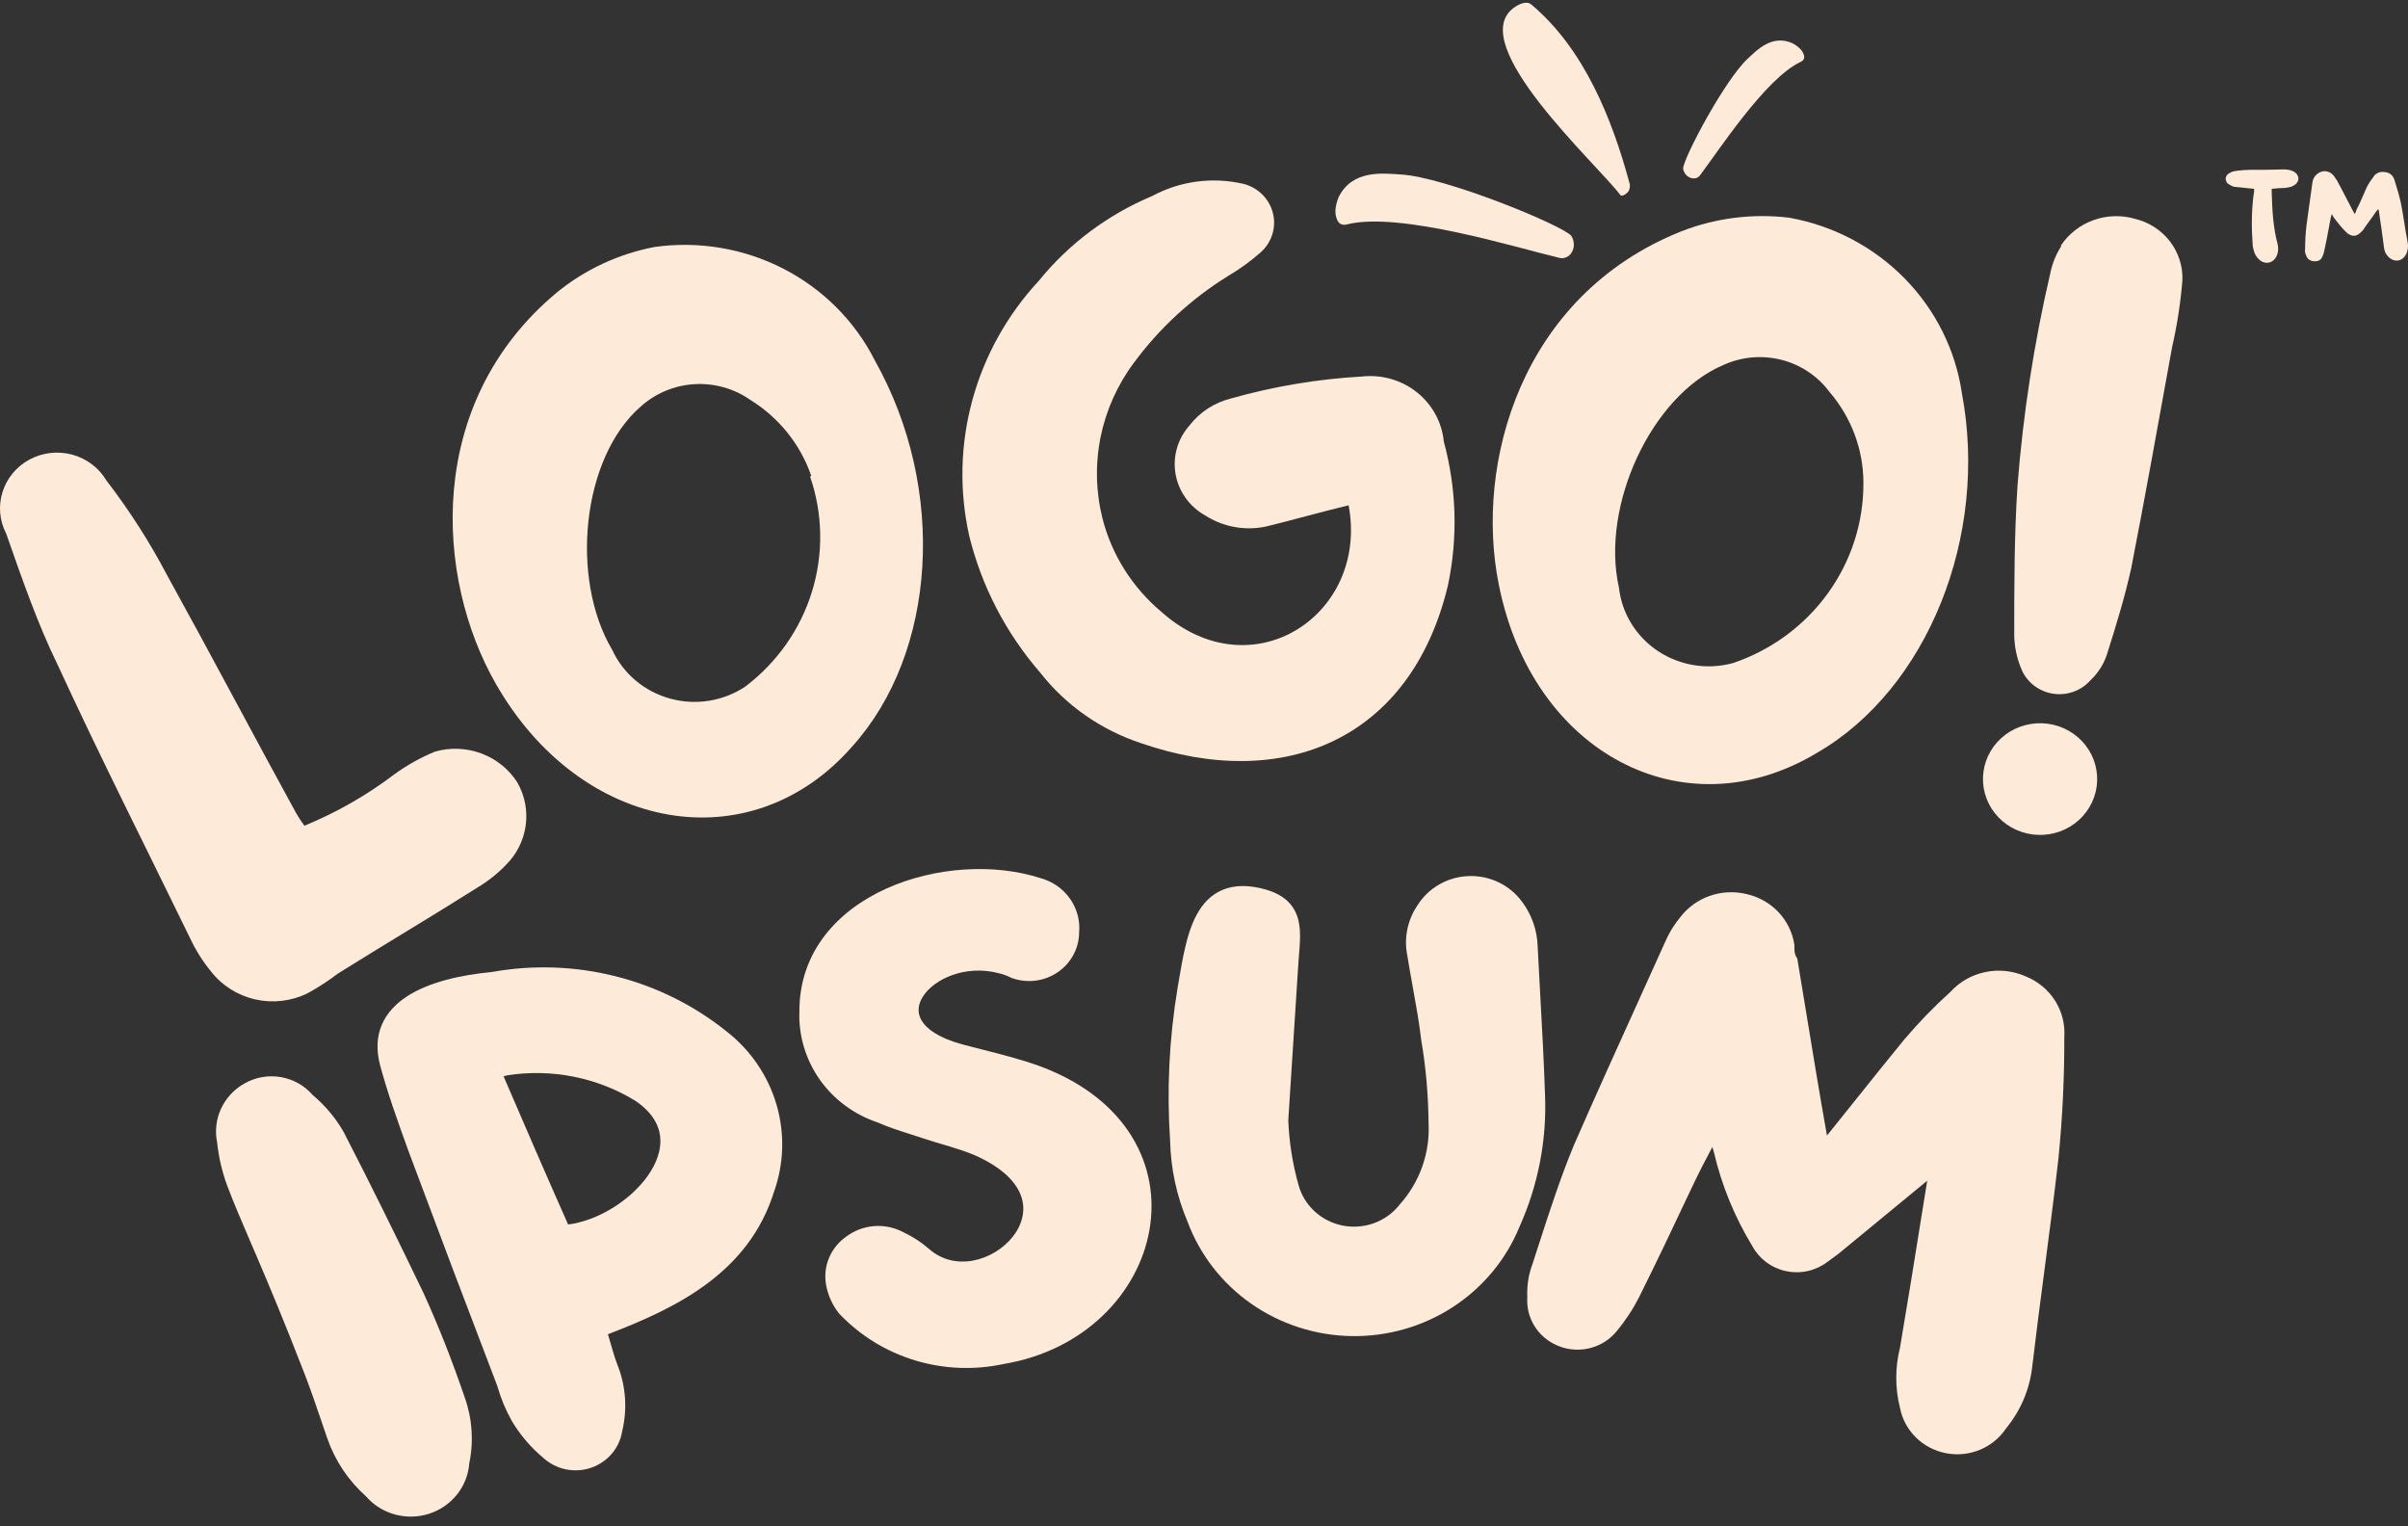 <svg width="101" height="64" viewBox="0 0 101 64" fill="none" xmlns="http://www.w3.org/2000/svg">
<rect x="0" y="0" width="101" height="64" fill="#333333" stroke="none"/>
<g clip-path="url(#clip0_814_12046)">
<path d="M94.546 7.918C94.546 7.992 94.546 8.085 94.527 8.14C94.432 8.862 94.432 9.584 94.489 10.324C94.527 10.509 94.565 10.694 94.716 10.842C94.962 11.12 95.341 11.064 95.492 10.731C95.568 10.564 95.568 10.398 95.53 10.231C95.341 9.528 95.303 8.788 95.284 8.066C95.284 8.029 95.284 7.974 95.284 7.918C95.492 7.9 95.681 7.881 95.852 7.881C95.984 7.863 96.098 7.844 96.192 7.788C96.476 7.64 96.476 7.326 96.174 7.178C96.06 7.122 95.909 7.104 95.776 7.104C95.303 7.122 94.83 7.122 94.356 7.122C94.186 7.122 94.016 7.141 93.845 7.159C93.751 7.178 93.637 7.178 93.562 7.233C93.429 7.289 93.353 7.381 93.353 7.511C93.372 7.64 93.429 7.714 93.562 7.77C93.637 7.826 93.732 7.844 93.826 7.844C94.054 7.863 94.3 7.9 94.546 7.918ZM99.751 8.769C99.751 8.788 99.77 8.806 99.77 8.806C99.845 9.306 99.921 9.787 99.978 10.268C99.997 10.435 100.016 10.583 100.129 10.712C100.375 11.027 100.754 10.99 100.924 10.657C101 10.49 101.019 10.324 100.981 10.139C100.868 9.584 100.811 9.028 100.697 8.492C100.621 8.159 100.527 7.844 100.432 7.548C100.375 7.363 100.243 7.233 100.016 7.215C99.789 7.178 99.618 7.289 99.524 7.455C99.41 7.603 99.315 7.751 99.24 7.918C99.107 8.214 98.994 8.51 98.842 8.788C98.823 8.862 98.804 8.917 98.767 8.973C98.748 8.936 98.729 8.917 98.729 8.917C98.483 8.455 98.255 7.992 98.01 7.548C97.972 7.511 97.953 7.474 97.934 7.437C97.82 7.27 97.688 7.178 97.48 7.178C97.29 7.196 97.139 7.307 97.044 7.474C97.006 7.548 97.006 7.603 96.987 7.677C96.912 8.27 96.817 8.862 96.741 9.454C96.703 9.787 96.684 10.12 96.684 10.453C96.666 10.527 96.684 10.62 96.722 10.694C96.76 10.842 96.874 10.934 97.025 10.953C97.215 10.972 97.347 10.916 97.404 10.768C97.46 10.657 97.48 10.564 97.498 10.472C97.574 10.139 97.631 9.824 97.688 9.51C97.725 9.324 97.744 9.176 97.801 8.973C97.839 9.047 97.877 9.102 97.915 9.158C98.085 9.38 98.255 9.602 98.464 9.787C98.672 9.935 98.842 9.917 99.013 9.75C99.05 9.713 99.069 9.695 99.107 9.658C99.278 9.399 99.486 9.139 99.656 8.88C99.694 8.843 99.713 8.806 99.751 8.769Z" fill="#FEEAD8"/>
<path d="M56.14 8.281C56.008 8.633 55.983 8.886 56.044 9.097C56.111 9.383 56.285 9.477 56.521 9.404C58.745 8.867 63.62 10.393 65.424 10.818C65.85 10.907 66.196 10.37 65.906 9.888C65.482 9.422 60.609 7.424 58.75 7.316C58.021 7.275 56.718 7.093 56.14 8.281Z" fill="#FEEAD8"/>
<path d="M75.192 1.817C75.429 1.95 75.561 2.078 75.627 2.22C75.724 2.407 75.673 2.537 75.509 2.603C74.04 3.304 72.084 6.323 71.295 7.364C71.103 7.604 70.662 7.464 70.595 7.071C70.609 6.625 72.343 3.349 73.31 2.456C73.69 2.108 74.318 1.424 75.192 1.817Z" fill="#FEEAD8"/>
<path d="M63.489 0.33C63.774 0.12 64.07 0.047 64.221 0.183C66.438 2.037 67.614 4.973 68.342 7.661C68.369 7.724 68.371 7.813 68.349 7.907C68.34 7.987 68.28 8.072 68.185 8.137C68.083 8.21 67.996 8.232 67.955 8.169C66.983 6.877 61.433 1.849 63.489 0.33Z" fill="#FEEAD8"/>
<path d="M16.537 32.474C17.068 32.087 17.646 31.765 18.257 31.515C18.897 31.336 19.578 31.366 20.199 31.6C20.82 31.833 21.346 32.258 21.698 32.81C22.013 33.361 22.136 33.997 22.049 34.622C21.962 35.247 21.67 35.827 21.216 36.276C20.865 36.639 20.465 36.956 20.029 37.218C18.085 38.446 16.124 39.606 14.162 40.834C13.761 41.142 13.335 41.417 12.889 41.659C12.211 41.99 11.435 42.078 10.697 41.909C9.959 41.74 9.304 41.324 8.846 40.734C8.504 40.315 8.215 39.858 7.986 39.371C6.128 35.552 4.201 31.751 2.411 27.865C1.586 26.183 0.915 24.248 0.261 22.381C-0.022 21.838 -0.077 21.209 0.107 20.628C0.291 20.046 0.7 19.557 1.247 19.266C1.794 18.974 2.435 18.903 3.035 19.067C3.635 19.231 4.146 19.617 4.459 20.143C5.421 21.394 6.273 22.722 7.005 24.114C8.863 27.478 10.635 30.842 12.425 34.106C12.529 34.286 12.644 34.46 12.769 34.627C14.116 34.074 15.382 33.35 16.537 32.474Z" fill="#FEEAD8"/>
<path d="M35.748 31.3C31.499 36.162 24.376 34.934 20.797 28.676C18.251 24.235 17.804 16.901 23.344 12.275C24.527 11.306 25.941 10.646 27.456 10.357C29.312 10.097 31.206 10.417 32.865 11.272C34.524 12.127 35.865 13.473 36.695 15.118C39.723 20.501 39.293 27.364 35.748 31.3ZM34.028 19.962C33.576 18.64 32.671 17.51 31.464 16.766C30.782 16.29 29.952 16.059 29.116 16.111C28.279 16.163 27.486 16.496 26.871 17.052C24.41 19.189 23.894 24.252 25.684 27.263C25.912 27.754 26.247 28.19 26.665 28.542C27.084 28.893 27.576 29.15 28.107 29.296C28.638 29.442 29.195 29.473 29.739 29.386C30.284 29.299 30.802 29.097 31.258 28.794C32.592 27.783 33.57 26.391 34.057 24.811C34.544 23.231 34.516 21.542 33.976 19.979L34.028 19.962Z" fill="#FEEAD8"/>
<path d="M53.091 22.082C52.656 22.173 52.206 22.179 51.769 22.098C51.332 22.017 50.915 21.851 50.544 21.611C50.22 21.429 49.941 21.18 49.727 20.88C49.513 20.58 49.369 20.238 49.307 19.878C49.244 19.517 49.264 19.148 49.365 18.796C49.466 18.444 49.645 18.119 49.891 17.843C50.318 17.288 50.924 16.891 51.611 16.716C53.405 16.206 55.252 15.896 57.117 15.79C57.526 15.744 57.941 15.778 58.338 15.89C58.734 16.003 59.103 16.191 59.423 16.445C59.744 16.699 60.009 17.013 60.204 17.369C60.399 17.724 60.519 18.114 60.558 18.515C61.095 20.488 61.154 22.556 60.73 24.555C59.181 31.014 53.848 33.235 47.86 31.166C46.18 30.612 44.706 29.581 43.628 28.205C42.19 26.547 41.171 24.582 40.652 22.469C40.231 20.587 40.277 18.633 40.786 16.772C41.295 14.911 42.252 13.196 43.576 11.77C44.834 10.22 46.466 9 48.325 8.221C49.5 7.587 50.875 7.407 52.179 7.716C52.475 7.796 52.743 7.952 52.957 8.168C53.17 8.383 53.321 8.651 53.392 8.943C53.465 9.234 53.455 9.54 53.366 9.827C53.276 10.114 53.11 10.373 52.884 10.576C52.455 10.956 51.988 11.294 51.491 11.585C49.961 12.537 48.63 13.764 47.568 15.202C46.872 16.131 46.392 17.199 46.163 18.33C45.934 19.46 45.962 20.626 46.243 21.745C46.633 23.271 47.499 24.641 48.721 25.665C52.506 29.029 57.426 25.782 56.566 21.19C55.31 21.493 54.209 21.813 53.091 22.082Z" fill="#FEEAD8"/>
<path d="M76.214 31.569C70.623 34.934 64.257 31.569 62.863 24.504C61.848 19.458 63.775 12.393 70.519 9.701C71.954 9.141 73.511 8.944 75.044 9.129C76.887 9.459 78.577 10.346 79.876 11.665C81.176 12.983 82.019 14.668 82.287 16.48C83.423 22.486 80.842 28.895 76.214 31.569ZM78.158 20.248C78.157 18.851 77.651 17.499 76.73 16.43C76.238 15.769 75.527 15.295 74.717 15.089C73.908 14.884 73.05 14.959 72.291 15.303C69.263 16.581 67.13 21.224 67.904 24.639C67.963 25.175 68.141 25.692 68.426 26.153C68.711 26.615 69.095 27.01 69.552 27.311C70.01 27.612 70.529 27.812 71.073 27.897C71.618 27.982 72.174 27.949 72.704 27.801C74.305 27.255 75.691 26.233 76.668 24.879C77.646 23.525 78.167 21.906 78.158 20.248Z" fill="#FEEAD8"/>
<path d="M87.942 32.982C87.858 33.598 87.526 34.156 87.022 34.533C86.516 34.91 85.879 35.075 85.249 34.992C84.62 34.91 84.049 34.586 83.664 34.093C83.278 33.599 83.109 32.976 83.194 32.36C83.278 31.744 83.609 31.187 84.114 30.809C84.619 30.433 85.256 30.267 85.886 30.35C86.516 30.432 87.086 30.756 87.472 31.25C87.857 31.743 88.026 32.367 87.942 32.982ZM86.445 10.29C86.772 9.801 87.252 9.429 87.814 9.229C88.375 9.029 88.987 9.011 89.559 9.179C90.141 9.322 90.655 9.655 91.015 10.123C91.375 10.592 91.56 11.167 91.538 11.753C91.462 12.693 91.318 13.626 91.108 14.546C90.54 17.658 89.989 20.77 89.387 23.848C89.112 25.076 88.751 26.254 88.355 27.498C88.217 27.887 87.987 28.239 87.684 28.524C87.495 28.739 87.255 28.904 86.984 29.003C86.713 29.103 86.42 29.134 86.134 29.094C85.848 29.053 85.576 28.943 85.345 28.773C85.114 28.603 84.93 28.379 84.811 28.121C84.606 27.658 84.495 27.161 84.484 26.657C84.484 24.571 84.484 22.469 84.621 20.366C84.855 17.365 85.315 14.385 85.998 11.45C86.078 11.057 86.23 10.681 86.445 10.34V10.29Z" fill="#FEEAD8"/>
<path fill-rule="evenodd" clip-rule="evenodd" d="M9.268 46.501C9.065 46.944 9.009 47.438 9.108 47.914C9.174 48.541 9.319 49.158 9.54 49.75C9.816 50.476 10.124 51.193 10.504 52.077C10.592 52.281 10.683 52.493 10.779 52.717C11.292 53.914 11.935 55.445 12.793 57.661C13.036 58.29 13.252 58.925 13.469 59.564C13.557 59.822 13.645 60.081 13.735 60.34C14.058 61.263 14.614 62.092 15.351 62.749C15.664 63.111 16.079 63.374 16.545 63.505C17.019 63.639 17.524 63.631 17.994 63.481C18.463 63.331 18.875 63.046 19.177 62.663C19.473 62.288 19.649 61.837 19.683 61.364C19.875 60.445 19.809 59.491 19.493 58.605C18.991 57.132 18.419 55.658 17.76 54.216L17.757 54.21C16.672 51.954 15.57 49.713 14.415 47.472L14.406 47.456C14.068 46.872 13.629 46.35 13.108 45.913C12.77 45.524 12.303 45.261 11.788 45.17C11.262 45.078 10.72 45.171 10.257 45.434C9.82 45.678 9.474 46.051 9.268 46.501Z" fill="#FEEAD8"/>
<path fill-rule="evenodd" clip-rule="evenodd" d="M25.835 40.945C24.135 40.514 22.358 40.451 20.63 40.761C19.292 40.89 17.976 41.191 17.062 41.789C16.597 42.094 16.221 42.484 16.012 42.981C15.802 43.48 15.775 44.051 15.947 44.688C16.262 45.853 16.67 46.987 17.077 48.116L17.143 48.299L17.145 48.303C18.37 51.585 19.607 54.855 20.856 58.115C21.001 58.628 21.207 59.124 21.469 59.591L21.474 59.6C21.82 60.18 22.264 60.7 22.787 61.136C23.049 61.376 23.372 61.541 23.723 61.616C24.078 61.69 24.446 61.669 24.788 61.553C25.131 61.437 25.434 61.231 25.665 60.958C25.893 60.69 26.041 60.366 26.096 60.022C26.322 59.087 26.25 58.106 25.889 57.212C25.776 56.912 25.688 56.604 25.595 56.281C25.564 56.172 25.532 56.063 25.499 55.951C28.357 54.859 31.398 53.39 32.467 49.973C32.886 48.793 32.921 47.514 32.567 46.313C32.213 45.111 31.486 44.045 30.488 43.263C29.128 42.168 27.541 41.376 25.835 40.945ZM21.121 45.135C21.177 45.12 21.234 45.105 21.291 45.091C23.151 44.805 25.055 45.186 26.651 46.164C27.354 46.642 27.642 47.174 27.692 47.685C27.743 48.211 27.547 48.782 27.154 49.33C26.411 50.366 25.054 51.196 23.829 51.35C22.936 49.339 22.029 47.247 21.121 45.135Z" fill="#FEEAD8"/>
<path d="M37.175 37.264C39.2 36.349 41.709 36.191 43.672 36.834C44.167 36.975 44.596 37.28 44.886 37.696C45.174 38.109 45.307 38.608 45.263 39.106C45.26 39.43 45.179 39.748 45.026 40.035C44.87 40.328 44.645 40.579 44.369 40.768C44.093 40.958 43.775 41.079 43.441 41.123C43.107 41.166 42.767 41.13 42.45 41.018L42.426 41.01L42.403 40.998C42.241 40.915 42.069 40.853 41.891 40.812L41.879 40.809C40.498 40.451 39.196 41.045 38.72 41.775C38.493 42.123 38.465 42.475 38.654 42.795C38.856 43.137 39.352 43.521 40.357 43.795C40.633 43.869 40.917 43.941 41.204 44.014C41.998 44.215 42.824 44.424 43.622 44.713L43.625 44.714C47.308 46.084 48.68 48.922 48.21 51.591C47.746 54.231 45.491 56.633 42.101 57.199C40.867 57.467 39.584 57.414 38.377 57.048C37.167 56.681 36.076 56.01 35.213 55.103L35.191 55.079C34.918 54.737 34.735 54.336 34.654 53.91C34.579 53.525 34.618 53.128 34.767 52.764C34.915 52.403 35.165 52.09 35.487 51.863C35.828 51.604 36.238 51.45 36.668 51.417C37.097 51.385 37.525 51.476 37.901 51.679C38.277 51.856 38.627 52.083 38.94 52.352L38.946 52.357C39.501 52.853 40.172 52.982 40.816 52.863C41.469 52.741 42.084 52.363 42.479 51.862C42.871 51.364 43.029 50.772 42.842 50.197C42.654 49.618 42.088 48.97 40.845 48.428C40.52 48.293 40.183 48.184 39.833 48.078C39.738 48.05 39.642 48.021 39.545 47.992C39.285 47.916 39.019 47.836 38.757 47.749C38.577 47.689 38.399 47.632 38.222 47.576C37.738 47.422 37.267 47.272 36.813 47.071C35.826 46.742 34.973 46.111 34.381 45.271C33.787 44.427 33.488 43.418 33.529 42.395C33.532 39.901 35.138 38.183 37.175 37.264Z" fill="#FEEAD8"/>
<path d="M62.854 36.998C62.461 36.81 62.027 36.721 61.59 36.739C61.153 36.756 60.728 36.88 60.352 37.098C59.979 37.315 59.666 37.619 59.443 37.983C59.237 38.289 59.095 38.632 59.024 38.992C58.953 39.351 58.955 39.72 59.029 40.079C59.102 40.54 59.184 40.988 59.264 41.43C59.396 42.161 59.525 42.876 59.61 43.605L59.613 43.624C59.807 44.767 59.909 45.923 59.918 47.082L59.919 47.098C59.985 48.349 59.549 49.576 58.704 50.518L58.691 50.535C58.416 50.879 58.048 51.142 57.629 51.294C57.21 51.446 56.756 51.481 56.318 51.395C55.88 51.309 55.475 51.106 55.148 50.807C54.821 50.509 54.586 50.127 54.468 49.705C54.217 48.817 54.072 47.903 54.035 46.982L54.464 40.307C54.47 40.22 54.477 40.131 54.485 40.04C54.501 39.838 54.518 39.631 54.525 39.439C54.535 39.155 54.526 38.864 54.459 38.588C54.389 38.306 54.258 38.038 54.025 37.809C53.794 37.583 53.482 37.416 53.09 37.303C52.381 37.102 51.781 37.108 51.282 37.316C50.782 37.523 50.439 37.908 50.197 38.353C49.956 38.794 49.802 39.316 49.685 39.839C49.598 40.227 49.528 40.634 49.462 41.022C49.439 41.155 49.417 41.286 49.394 41.414L49.394 41.418C49.039 43.544 48.934 45.703 49.079 47.852C49.106 49.014 49.354 50.16 49.81 51.233C50.325 52.618 51.256 53.818 52.482 54.674C53.711 55.532 55.177 56.005 56.686 56.03C58.196 56.055 59.678 55.631 60.935 54.814C62.191 53.998 63.164 52.829 63.726 51.462C64.511 49.719 64.881 47.825 64.804 45.922C64.758 44.533 64.681 43.133 64.604 41.74C64.566 41.057 64.528 40.375 64.495 39.697C64.478 39.018 64.249 38.36 63.838 37.812C63.584 37.465 63.246 37.185 62.854 36.998Z" fill="#FEEAD8"/>
<path d="M76.754 47.465C76.715 47.514 76.672 47.565 76.629 47.618C76.309 45.817 76.013 44.015 75.717 42.211C75.61 41.564 75.503 40.914 75.396 40.266L75.384 40.194L75.344 40.131C75.27 40.014 75.263 39.898 75.263 39.653V39.624L75.259 39.596C75.178 39.088 74.944 38.616 74.585 38.24C74.227 37.866 73.762 37.605 73.251 37.492C72.741 37.369 72.204 37.396 71.71 37.57C71.216 37.744 70.786 38.056 70.473 38.467C70.213 38.782 69.999 39.133 69.839 39.507C69.476 40.312 69.11 41.12 68.743 41.93L68.737 41.944C67.821 43.966 66.898 46.001 66.002 48.053L66 48.059C65.45 49.389 64.996 50.791 64.543 52.188C64.453 52.467 64.363 52.746 64.272 53.024C64.108 53.465 64.037 53.933 64.061 54.401C64.032 54.821 64.134 55.239 64.356 55.599C64.581 55.967 64.919 56.257 65.322 56.427C65.749 56.61 66.226 56.649 66.678 56.537C67.129 56.426 67.53 56.172 67.817 55.814C68.183 55.373 68.499 54.892 68.756 54.383C69.514 52.865 70.24 51.329 70.961 49.8C71.241 49.208 71.512 48.678 71.821 48.102C71.842 48.173 71.864 48.242 71.886 48.312C72.21 49.705 72.756 51.039 73.505 52.266C73.646 52.526 73.844 52.753 74.083 52.931C74.326 53.112 74.606 53.239 74.903 53.304C75.201 53.368 75.509 53.369 75.807 53.305C76.105 53.241 76.385 53.114 76.628 52.934L77.108 52.582L80.834 49.514L80.613 50.887C80.311 52.774 80.011 54.645 79.692 56.517C79.483 57.347 79.484 58.213 79.693 59.043C79.783 59.509 80.014 59.939 80.356 60.277C80.7 60.618 81.142 60.849 81.622 60.941C82.103 61.034 82.601 60.983 83.052 60.795C83.496 60.609 83.874 60.3 84.138 59.905C84.752 59.16 85.135 58.258 85.24 57.306C85.398 55.962 85.576 54.599 85.755 53.237C85.961 51.667 86.167 50.098 86.341 48.558L86.341 48.553C86.509 46.868 86.59 45.176 86.584 43.483C86.621 42.948 86.484 42.415 86.194 41.96C85.903 41.503 85.471 41.147 84.962 40.944C84.431 40.708 83.837 40.645 83.268 40.764C82.701 40.883 82.189 41.174 81.805 41.597C81.118 42.218 80.473 42.883 79.875 43.588L79.871 43.593C79.218 44.388 78.57 45.199 77.925 46.005C77.534 46.495 77.143 46.983 76.754 47.465Z" fill="#FEEAD8"/>
</g>
<defs>
<clipPath id="clip0_814_12046">
<rect width="101" height="63.486" fill="white" transform="translate(0 0.114)"/>
</clipPath>
</defs>
</svg>
